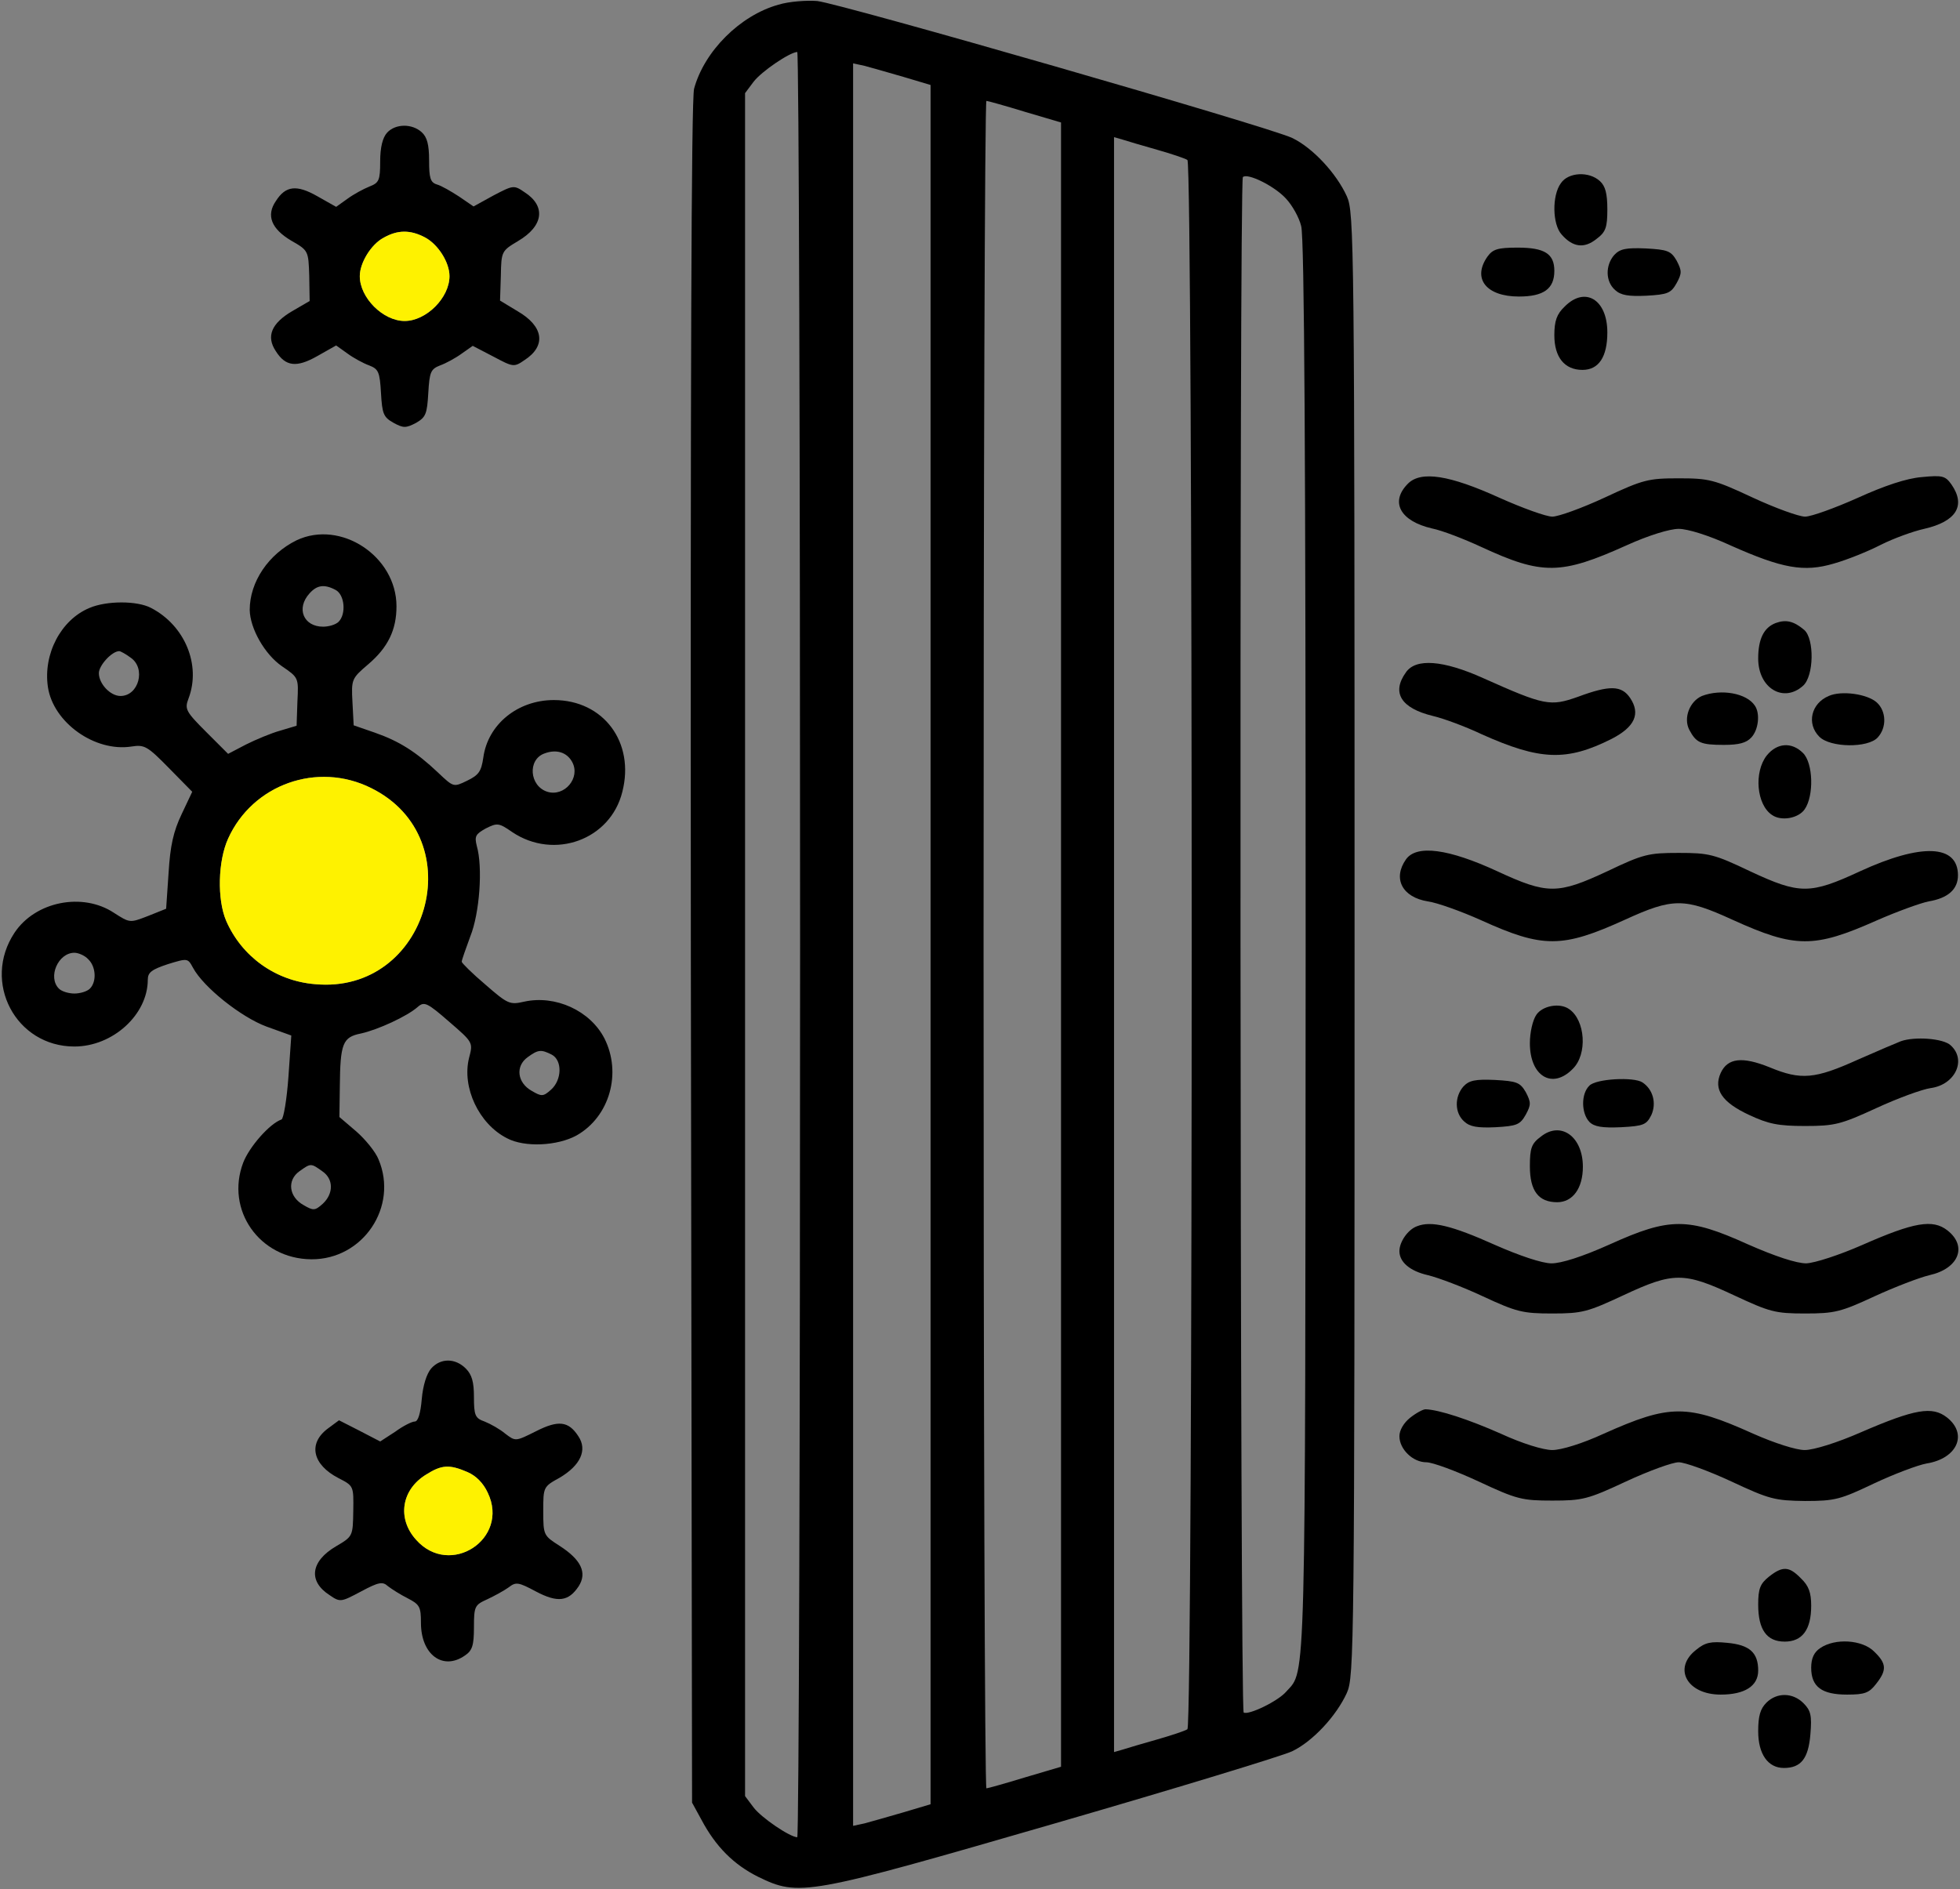 <svg xmlns="http://www.w3.org/2000/svg" width="641" height="618" viewBox="0 0 641 618" fill="none"><rect x="0" y="0" width="641" height="618" fill="#808080" stroke="none"/><path d="M254.599 1.532C242.066 4.999 230.333 16.732 226.999 28.999C226.066 32.332 225.799 125.666 225.933 311.799L226.333 589.666L229.399 595.266C234.066 604.066 239.933 609.932 247.933 613.932C261.399 620.466 263.533 620.066 344.999 596.466C384.599 584.999 419.533 574.332 422.599 572.866C429.266 569.666 436.999 561.399 440.466 553.799C442.866 548.466 442.999 540.332 442.999 308.999C442.999 77.666 442.866 69.532 440.466 64.199C436.999 56.599 429.266 48.332 422.599 45.132C415.133 41.532 275.266 1.266 267.266 0.332C263.799 0.066 258.066 0.466 254.599 1.532ZM261.666 308.999C261.666 469.532 261.266 600.999 260.733 600.999C258.199 600.866 248.999 594.599 246.466 591.266L243.666 587.532V308.999V30.466L246.466 26.732C248.999 23.399 258.199 17.132 260.733 16.999C261.266 16.999 261.666 148.332 261.666 308.999ZM295.399 25.132L304.333 27.799V308.999V590.199L295.399 592.866C290.333 594.332 284.733 595.932 282.733 596.466L278.999 597.266V308.999V20.732L282.733 21.532C284.733 22.066 290.333 23.666 295.399 25.132ZM335.266 36.599L346.999 40.066V308.999V577.932L335.266 581.399C328.733 583.399 322.999 584.999 322.599 584.999C322.066 584.999 321.666 460.866 321.666 308.999C321.666 157.132 322.066 32.999 322.599 32.999C322.999 32.999 328.733 34.599 335.266 36.599ZM378.466 48.999C383.133 50.332 387.533 51.799 388.333 52.332C390.199 53.532 390.199 564.466 388.333 565.666C387.533 566.199 383.133 567.666 378.466 568.999C373.799 570.332 368.733 571.799 367.133 572.332L364.333 573.132V308.999V44.866L367.133 45.666C368.733 46.199 373.799 47.666 378.466 48.999ZM420.599 64.999C422.599 67.132 424.866 71.132 425.533 73.932C426.599 77.399 426.999 151.666 426.999 309.666C426.866 554.866 427.133 546.199 420.733 553.266C418.066 556.466 408.333 561.132 406.733 560.199C405.533 559.399 405.266 59.132 406.466 57.932C407.933 56.466 416.866 60.866 420.599 64.999Z" fill="black"></path><path d="M126.6 43.4C125.133 44.999 124.333 48.2 124.333 52.866C124.333 58.999 123.933 59.8 120.867 60.999C118.867 61.8 115.667 63.533 113.667 64.999L109.933 67.666L103.8 64.2C97 60.333 93.4 60.733 90.2 65.799C87 70.466 88.733 74.866 95.267 78.733C100.867 81.933 100.867 82.066 101.133 90.2L101.267 98.466L95.533 101.799C88.733 105.799 87 110.066 90.2 114.866C93.4 119.933 97 120.333 103.8 116.466L109.933 112.999L113.667 115.666C115.667 117.133 118.867 118.866 120.733 119.533C123.8 120.733 124.2 121.666 124.6 128.599C125 135.399 125.4 136.466 128.733 138.333C131.933 140.066 132.733 140.066 136.067 138.333C139.267 136.466 139.667 135.399 140.067 128.599C140.467 121.666 140.867 120.733 143.933 119.533C145.8 118.866 149 117.133 151 115.666L154.6 113.133L161.267 116.599C167.8 120.066 168.067 120.199 171.533 117.799C178.733 113.133 177.8 106.733 169.267 101.799L163.533 98.333L163.8 90.2C163.933 82.2 164.067 82.066 169.4 78.866C177.8 73.933 178.6 67.4 171.533 62.866C168.067 60.466 167.8 60.599 161.4 63.933L154.867 67.533L150.2 64.333C147.533 62.599 144.333 60.733 142.867 60.333C140.733 59.666 140.333 58.2 140.333 52.466C140.333 47.266 139.667 44.866 137.933 43.266C134.733 40.333 129.267 40.466 126.6 43.4ZM139 77.666C143.267 79.933 147 85.799 147 90.333C147 97.4 139.4 104.999 132.333 104.999C125.267 104.999 117.667 97.4 117.667 90.333C117.667 85.933 121.4 79.933 125.4 77.799C130.067 75.133 134.2 75.133 139 77.666Z" fill="black"></path><path d="M139 77.666C143.267 79.933 147 85.799 147 90.333C147 97.4 139.4 104.999 132.333 104.999C125.267 104.999 117.667 97.4 117.667 90.333C117.667 85.933 121.4 79.933 125.4 77.799C130.067 75.133 134.2 75.133 139 77.666Z" fill="#FEF200"></path><path d="M510.467 59.933C507.533 63.933 507.667 73.4 510.733 76.733C514.333 80.867 518.067 81.4 522.067 78.2C525.133 75.933 525.667 74.466 525.667 68.466C525.667 63.267 525 60.867 523.267 59.267C519.667 55.933 512.867 56.333 510.467 59.933Z" fill="black"></path><path d="M486.466 83.933C481.4 91.133 486.066 97 496.733 97C504.866 97 508.333 94.467 508.333 88.6C508.333 83 505.133 81 496.333 81C489.8 81 488.2 81.533 486.466 83.933Z" fill="black"></path><path d="M527.933 83.4C525 86.733 525 92.067 528.2 94.867C530.067 96.6 532.6 97 538.467 96.733C545.4 96.333 546.467 95.933 548.333 92.6C550.067 89.4 550.067 88.6 548.333 85.267C546.467 82.067 545.4 81.667 538.2 81.267C531.8 81 529.8 81.4 527.933 83.4Z" fill="black"></path><path d="M511.666 100.333C509.133 102.733 508.333 105 508.333 109.667C508.333 116.867 511.666 121 517.533 121C522.866 121 525.666 116.733 525.666 108.733C525.666 97.933 518.333 93.533 511.666 100.333Z" fill="black"></path><path d="M460.467 158.2C454.467 164.2 457.933 170.467 468.333 172.867C471.667 173.533 478.867 176.333 484.333 178.867C504.467 188.2 510.467 188.067 532.067 178.333C539.133 175.133 546.067 173 549 173C551.933 173 558.867 175.133 566.067 178.467C582.867 185.933 589.933 187.267 599.8 184.333C604.067 183.133 611 180.333 615.133 178.2C619.4 176.067 625.667 173.8 629.267 173C639.8 170.6 643 165.4 638.2 158.467C636.2 155.667 635.267 155.4 628.467 156.067C623.533 156.467 616.333 158.867 607.533 162.867C600.067 166.2 592.333 169 590.333 169C588.333 169 580.6 166.2 573.133 162.733C560.6 156.867 558.867 156.467 549 156.467C539.133 156.467 537.4 156.867 524.867 162.733C517.4 166.2 509.667 169 507.667 169C505.667 169 497.933 166.2 490.467 162.867C474.067 155.4 464.733 153.933 460.467 158.2Z" fill="black"></path><path d="M97 176.733C87.8 181.266 81.666 190.333 81.666 199.533C81.8 205.666 86.6 214.066 92.2 217.933C97.666 221.666 97.666 221.666 97.266 229.533L97 237.4L91.666 239C88.733 239.8 83.666 241.933 80.466 243.533L74.6 246.6L67.4 239.4C60.733 232.733 60.333 231.933 61.666 228.466C65.8 217.533 60.466 204.6 49.4 198.866C44.866 196.466 34.866 196.466 29.266 198.866C19.933 202.733 14.066 213.933 15.666 224.733C17.4 236.333 31 246.066 43 244.2C47.266 243.533 48.2 244.066 55.266 251.266L62.866 259L59.4 266.333C56.733 271.933 55.666 276.6 55.133 285.533L54.333 297.266L48.333 299.666C42.466 301.933 42.466 301.933 37.266 298.6C27 291.8 11.533 294.866 4.733 305.133C-5.934 321.266 5.133 342.333 24.333 342.333C36.866 342.333 48.333 331.933 48.333 320.466C48.333 318.066 49.666 317.133 54.866 315.399C61.4 313.399 61.4 313.4 63.133 316.6C66.6 323 78.866 332.733 87.133 335.799L95.266 338.733L94.333 352.199C93.8 359.666 92.733 365.933 92.066 366.199C88.2 367.533 81.533 375.133 79.533 380.333C73.666 395.799 84.866 411.799 101.8 411.933C118.733 412.066 130.333 394.733 123.8 379.266C122.866 376.866 119.533 372.733 116.466 370.066L111 365.399L111.133 355.533C111.266 341.266 112.066 339.266 118.066 338.066C123.533 336.866 133.133 332.466 136.6 329.399C138.733 327.533 139.666 327.933 146.866 334.2C154.733 341 154.733 341 153.4 346.066C151 355.666 156.6 367.666 165.8 372.333C171.533 375.399 182.333 374.866 188.6 371.399C199.4 365.266 203.4 351 197.666 339.666C193 330.6 181.666 325.4 171.4 327.666C166.733 328.733 166.066 328.466 158.733 322.066C154.466 318.466 151 315 151 314.6C151 314.066 152.333 310.333 153.8 306.333C156.866 298.733 157.933 283.666 155.933 276.733C155.133 273.533 155.533 272.866 158.866 270.999C162.6 269.133 163.133 269.133 167.533 272.2C181.266 281.4 199.666 274.733 203.533 259C207.666 242.866 197.4 229 181.133 229C169.266 229 159.533 237 158.066 247.799C157.4 252.333 156.6 253.533 152.733 255.4C148.333 257.533 148.333 257.533 143.266 252.733C136.066 245.933 130.6 242.466 122.6 239.666L115.666 237.266L115.266 229.666C114.866 222.2 115 221.933 120.466 217.266C126.866 211.8 129.666 206.066 129.666 198.333C129.666 181.933 111.4 169.933 97 176.733ZM109.8 193C112.733 194.6 113.266 200.866 110.733 203.4C109.8 204.333 107.533 205 105.666 205C99.266 205 96.733 199 101.266 194.066C103.666 191.4 106.066 191 109.8 193ZM42.733 215.133C47.8 218.6 45.4 227.666 39.4 227.666C36.066 227.666 32.333 223.666 32.333 220.2C32.333 217.666 36.6 213 39 213C39.4 213 41.133 213.933 42.733 215.133ZM187.133 249.266C189.933 254.466 184.6 260.733 179 259C173.133 257.133 172.466 248.466 178.066 246.466C181.933 245 185.4 246.066 187.133 249.266ZM121.4 257.799C154.733 274.333 140.066 325.399 103 321.933C90.066 320.866 79 312.866 73.933 301.133C71 294.2 71.266 281.666 74.6 274.333C82.6 256.6 103.8 249 121.4 257.799ZM28.866 313.799C31.4 316.199 31.666 321.133 29.4 323.399C28.466 324.333 26.2 325 24.333 325C22.466 325 20.2 324.333 19.266 323.399C15.533 319.666 19 311.666 24.333 311.666C25.666 311.666 27.8 312.599 28.866 313.799ZM180.466 344.999C183.933 346.866 183.8 353.266 180.2 356.466C177.666 358.733 177.133 358.733 173.933 356.866C169.133 354.199 168.466 348.733 172.6 345.799C176.066 343.266 177 343.266 180.466 344.999ZM105.4 383.133C109.133 385.666 109.133 390.466 105.533 393.799C103 396.066 102.466 396.066 99.266 394.199C94.466 391.533 93.8 386.066 97.933 383.133C101.666 380.466 101.666 380.466 105.4 383.133Z" fill="black"></path><path d="M121.4 257.799C154.733 274.333 140.066 325.399 103 321.933C90.066 320.866 79 312.866 73.933 301.133C71 294.2 71.266 281.666 74.6 274.333C82.6 256.6 103.8 249 121.4 257.799Z" fill="#FEF200"></path><path d="M580.733 203.8C576.867 205.267 575 209 575 215.4C575 225.133 583.267 230.067 589.667 224.333C593.267 221.133 593.4 209 590.067 206.067C586.6 203.133 584.067 202.6 580.733 203.8Z" fill="black"></path><path d="M459.799 219.933C454.999 226.599 458.199 231.666 468.599 234.199C472.066 234.999 479.266 237.666 484.599 240.199C503.666 248.733 512.333 249.133 527.133 241.666C534.599 237.799 536.599 233.533 533.133 228.333C530.333 224.199 526.466 224.066 516.066 227.933C506.999 231.133 505.266 230.866 484.999 221.799C471.933 215.933 462.999 215.266 459.799 219.933Z" fill="black"></path><path d="M556.6 227.666C552.6 229.399 550.467 234.866 552.467 238.733C554.733 242.999 556.2 243.666 563.8 243.666C568.733 243.666 571.133 242.999 572.733 241.266C575.133 238.733 575.667 233.399 573.933 230.866C571.267 226.733 562.867 225.266 556.6 227.666Z" fill="black"></path><path d="M598.067 227.666C592.334 230.066 590.734 236.733 595 241C598.6 244.6 610.867 244.733 614.067 241.266C617.134 237.933 616.867 232.6 613.8 229.8C610.734 227 602.2 225.8 598.067 227.666Z" fill="black"></path><path d="M577.8 247.132C573.533 252.599 574.467 263.265 579.533 266.599C582.6 268.732 588.2 267.665 590.2 264.732C593.267 260.332 593 249.665 589.667 246.332C585.933 242.599 581.133 242.999 577.8 247.132Z" fill="black"></path><path d="M459.799 281.133C455.399 287.4 458.599 293.533 466.999 294.867C469.933 295.267 477.799 298.067 484.333 301C504.599 310.2 510.866 310.2 531.399 300.867C547.133 293.667 550.866 293.667 566.599 300.867C587.133 310.2 593.266 310.2 613.666 301.133C620.333 298.2 628.066 295.4 630.733 294.867C637.133 293.8 640.333 290.867 640.333 286.333C640.333 276.2 628.333 275.8 608.333 285C591.933 292.6 588.599 292.6 572.333 285C560.599 279.4 558.866 279 548.999 279C539.133 279 537.399 279.4 525.666 285C509.399 292.6 506.066 292.6 489.666 285C473.799 277.667 463.266 276.2 459.799 281.133Z" fill="black"></path><path d="M502.466 331.933C501.266 333.666 500.333 337.666 500.333 341.266C500.333 352.066 507.666 356.466 514.333 349.666C519.266 344.866 518.466 333.666 513.133 330.066C510.066 327.933 504.466 329 502.466 331.933Z" fill="black"></path><path d="M621.667 340.599C620.6 340.999 614.334 343.665 607.667 346.599C593.534 352.999 589 353.399 578.734 349.132C569.8 345.532 565 346.065 562.734 350.999C560.334 356.332 563.134 360.599 572.067 364.732C578.334 367.665 581.534 368.332 590.334 368.332C600.067 368.332 602.067 367.799 613.667 362.465C620.6 359.265 628.6 356.332 631.4 355.932C639.4 354.865 643.267 346.732 637.934 341.932C635.534 339.665 626.2 338.999 621.667 340.599Z" fill="black"></path><path d="M478.599 355.4C475.666 358.733 475.666 364.067 478.866 366.867C480.733 368.6 483.266 369 489.133 368.733C496.066 368.333 497.133 367.933 498.999 364.6C500.733 361.4 500.733 360.6 498.999 357.267C497.133 354.067 496.066 353.667 488.866 353.267C482.466 353 480.466 353.4 478.599 355.4Z" fill="black"></path><path d="M519.8 355.132C517 357.799 517.134 364.199 519.8 366.999C521.4 368.599 524.067 368.999 530.2 368.732C537.534 368.332 538.467 367.932 540.067 364.732C541.8 360.866 540.6 356.332 537.134 354.066C534.334 352.199 521.934 352.866 519.8 355.132Z" fill="black"></path><path d="M503.933 371.799C500.866 374.066 500.333 375.532 500.333 381.532C500.333 389.532 503.133 393.266 509.266 393.266C514.333 393.266 517.666 388.732 517.666 381.666C517.666 371.799 510.466 366.599 503.933 371.799Z" fill="black"></path><path d="M463.399 401.133C460.466 402.199 457.666 406.199 457.666 409.266C457.666 412.866 461.133 415.799 466.999 417.133C470.333 417.933 478.466 420.999 484.999 424.066C495.933 429.133 497.933 429.666 507.666 429.666C517.533 429.666 519.266 429.133 530.999 423.666C547.266 416.066 550.733 416.066 566.999 423.666C578.733 429.133 580.466 429.666 590.333 429.666C600.066 429.666 602.066 429.133 612.999 424.066C619.666 420.999 627.666 417.933 630.999 417.133C640.599 414.999 643.533 407.666 636.866 402.466C632.066 398.733 625.933 399.799 608.999 407.266C601.399 410.599 593.533 413.133 590.733 413.266C587.533 413.266 580.599 410.999 571.533 406.999C552.066 398.199 546.066 398.199 526.599 406.999C517.399 411.133 510.599 413.266 507.399 413.266C504.333 413.266 496.866 410.733 488.999 407.266C474.733 400.866 468.066 399.266 463.399 401.133Z" fill="black"></path><path d="M141 447.665C139.533 449.399 138.333 453.132 137.933 457.665C137.533 462.332 136.733 464.999 135.667 464.999C134.733 464.999 131.8 466.465 129.267 468.332L124.333 471.532L117.667 468.065L110.867 464.599L107.267 467.265C100.6 472.199 102.2 479.132 110.733 483.532C115.667 486.065 115.667 486.065 115.533 494.332C115.4 502.465 115.4 502.599 109.933 505.799C101.533 510.732 100.733 517.265 107.8 521.799C111.267 524.199 111.533 524.065 118.067 520.599C123.8 517.532 125.133 517.265 126.867 518.865C128.067 519.799 131 521.665 133.4 522.865C137.267 524.865 137.667 525.665 137.667 530.865C137.667 541.265 144.867 546.599 152.067 541.532C154.467 539.932 155 538.199 155 532.332C155 525.399 155.267 524.999 159.4 523.132C161.667 522.065 164.867 520.332 166.333 519.265C168.733 517.399 169.533 517.532 175.267 520.599C182.333 524.332 185.933 523.932 189.267 518.865C192.067 514.465 190.067 510.199 183 505.665C177.8 502.332 177.667 502.199 177.667 494.332C177.667 486.465 177.667 486.332 183 483.399C189.8 479.399 192.2 474.332 189.133 469.799C185.933 464.865 182.6 464.465 175.267 468.199C168.6 471.532 168.6 471.532 165.267 468.999C163.533 467.532 160.467 465.799 158.467 464.999C155.4 463.932 155 462.999 155 456.999C155 452.065 154.333 449.665 152.333 447.665C148.867 444.199 144.067 444.199 141 447.665ZM152.867 481.532C155.667 482.732 158.067 485.132 159.533 488.332C166.733 503.399 147.133 516.199 136.067 503.665C129.8 496.732 131.267 487.265 139.4 482.332C144.467 479.132 147 478.999 152.867 481.532Z" fill="black"></path><path d="M152.867 481.532C155.667 482.732 158.067 485.132 159.533 488.332C166.733 503.399 147.133 516.199 136.067 503.665C129.8 496.732 131.267 487.265 139.4 482.332C144.467 479.132 147 478.999 152.867 481.532Z" fill="#FEF200"></path><path d="M461.133 463.8C459.133 465.4 457.666 467.8 457.666 469.8C457.666 474.067 462.066 478.333 466.466 478.333C468.466 478.333 476.066 481.133 483.533 484.6C496.066 490.467 497.799 490.867 507.666 490.867C517.533 490.867 519.266 490.467 531.799 484.6C539.266 481.133 546.999 478.333 548.999 478.333C550.999 478.333 558.733 481.133 566.199 484.6C578.733 490.467 580.466 490.867 590.333 491C600.199 491 601.933 490.467 612.866 485.267C619.399 482.2 627.133 479.267 630.066 478.733C640.066 477.133 643.666 469.133 636.733 463.667C631.933 459.933 626.333 460.867 608.733 468.467C600.866 471.933 593.133 474.333 590.199 474.333C587.399 474.333 580.333 472.067 573.399 469C551.799 459.267 546.199 459.267 524.466 469C517.533 472.2 510.599 474.333 507.666 474.333C504.733 474.333 497.799 472.2 490.866 469C480.333 464.333 470.599 461.133 466.199 461C465.399 461 463.133 462.2 461.133 463.8Z" fill="black"></path><path d="M578.467 515.8C575.667 518.067 575 519.667 575 524.867C575 533.133 577.8 537 583.667 537C589.4 537 592.333 533.133 592.333 525.267C592.333 521 591.533 518.733 589 516.333C585.133 512.333 583 512.2 578.467 515.8Z" fill="black"></path><path d="M554.734 539.665C547 545.665 551.667 554.332 562.734 554.332C570.6 554.332 575 551.532 575 546.465C575 540.599 572.2 538.065 564.867 537.399C559.534 536.865 557.667 537.265 554.734 539.665Z" fill="black"></path><path d="M595.266 539.132C593.266 540.465 592.333 542.465 592.333 545.532C592.333 551.799 595.8 554.332 604.066 554.332C609.8 554.332 611.266 553.799 613.533 550.865C617.133 546.332 617 544.199 613 540.332C609.133 536.332 600.066 535.799 595.266 539.132Z" fill="black"></path><path d="M577.667 556.999C575.667 558.999 575 561.399 575 566.332C575 573.799 578.2 578.332 583.4 578.332C589 578.332 591.4 575.265 592.067 567.399C592.6 561.132 592.2 559.532 589.8 557.132C586.333 553.665 581.133 553.532 577.667 556.999Z" fill="black"></path></svg>